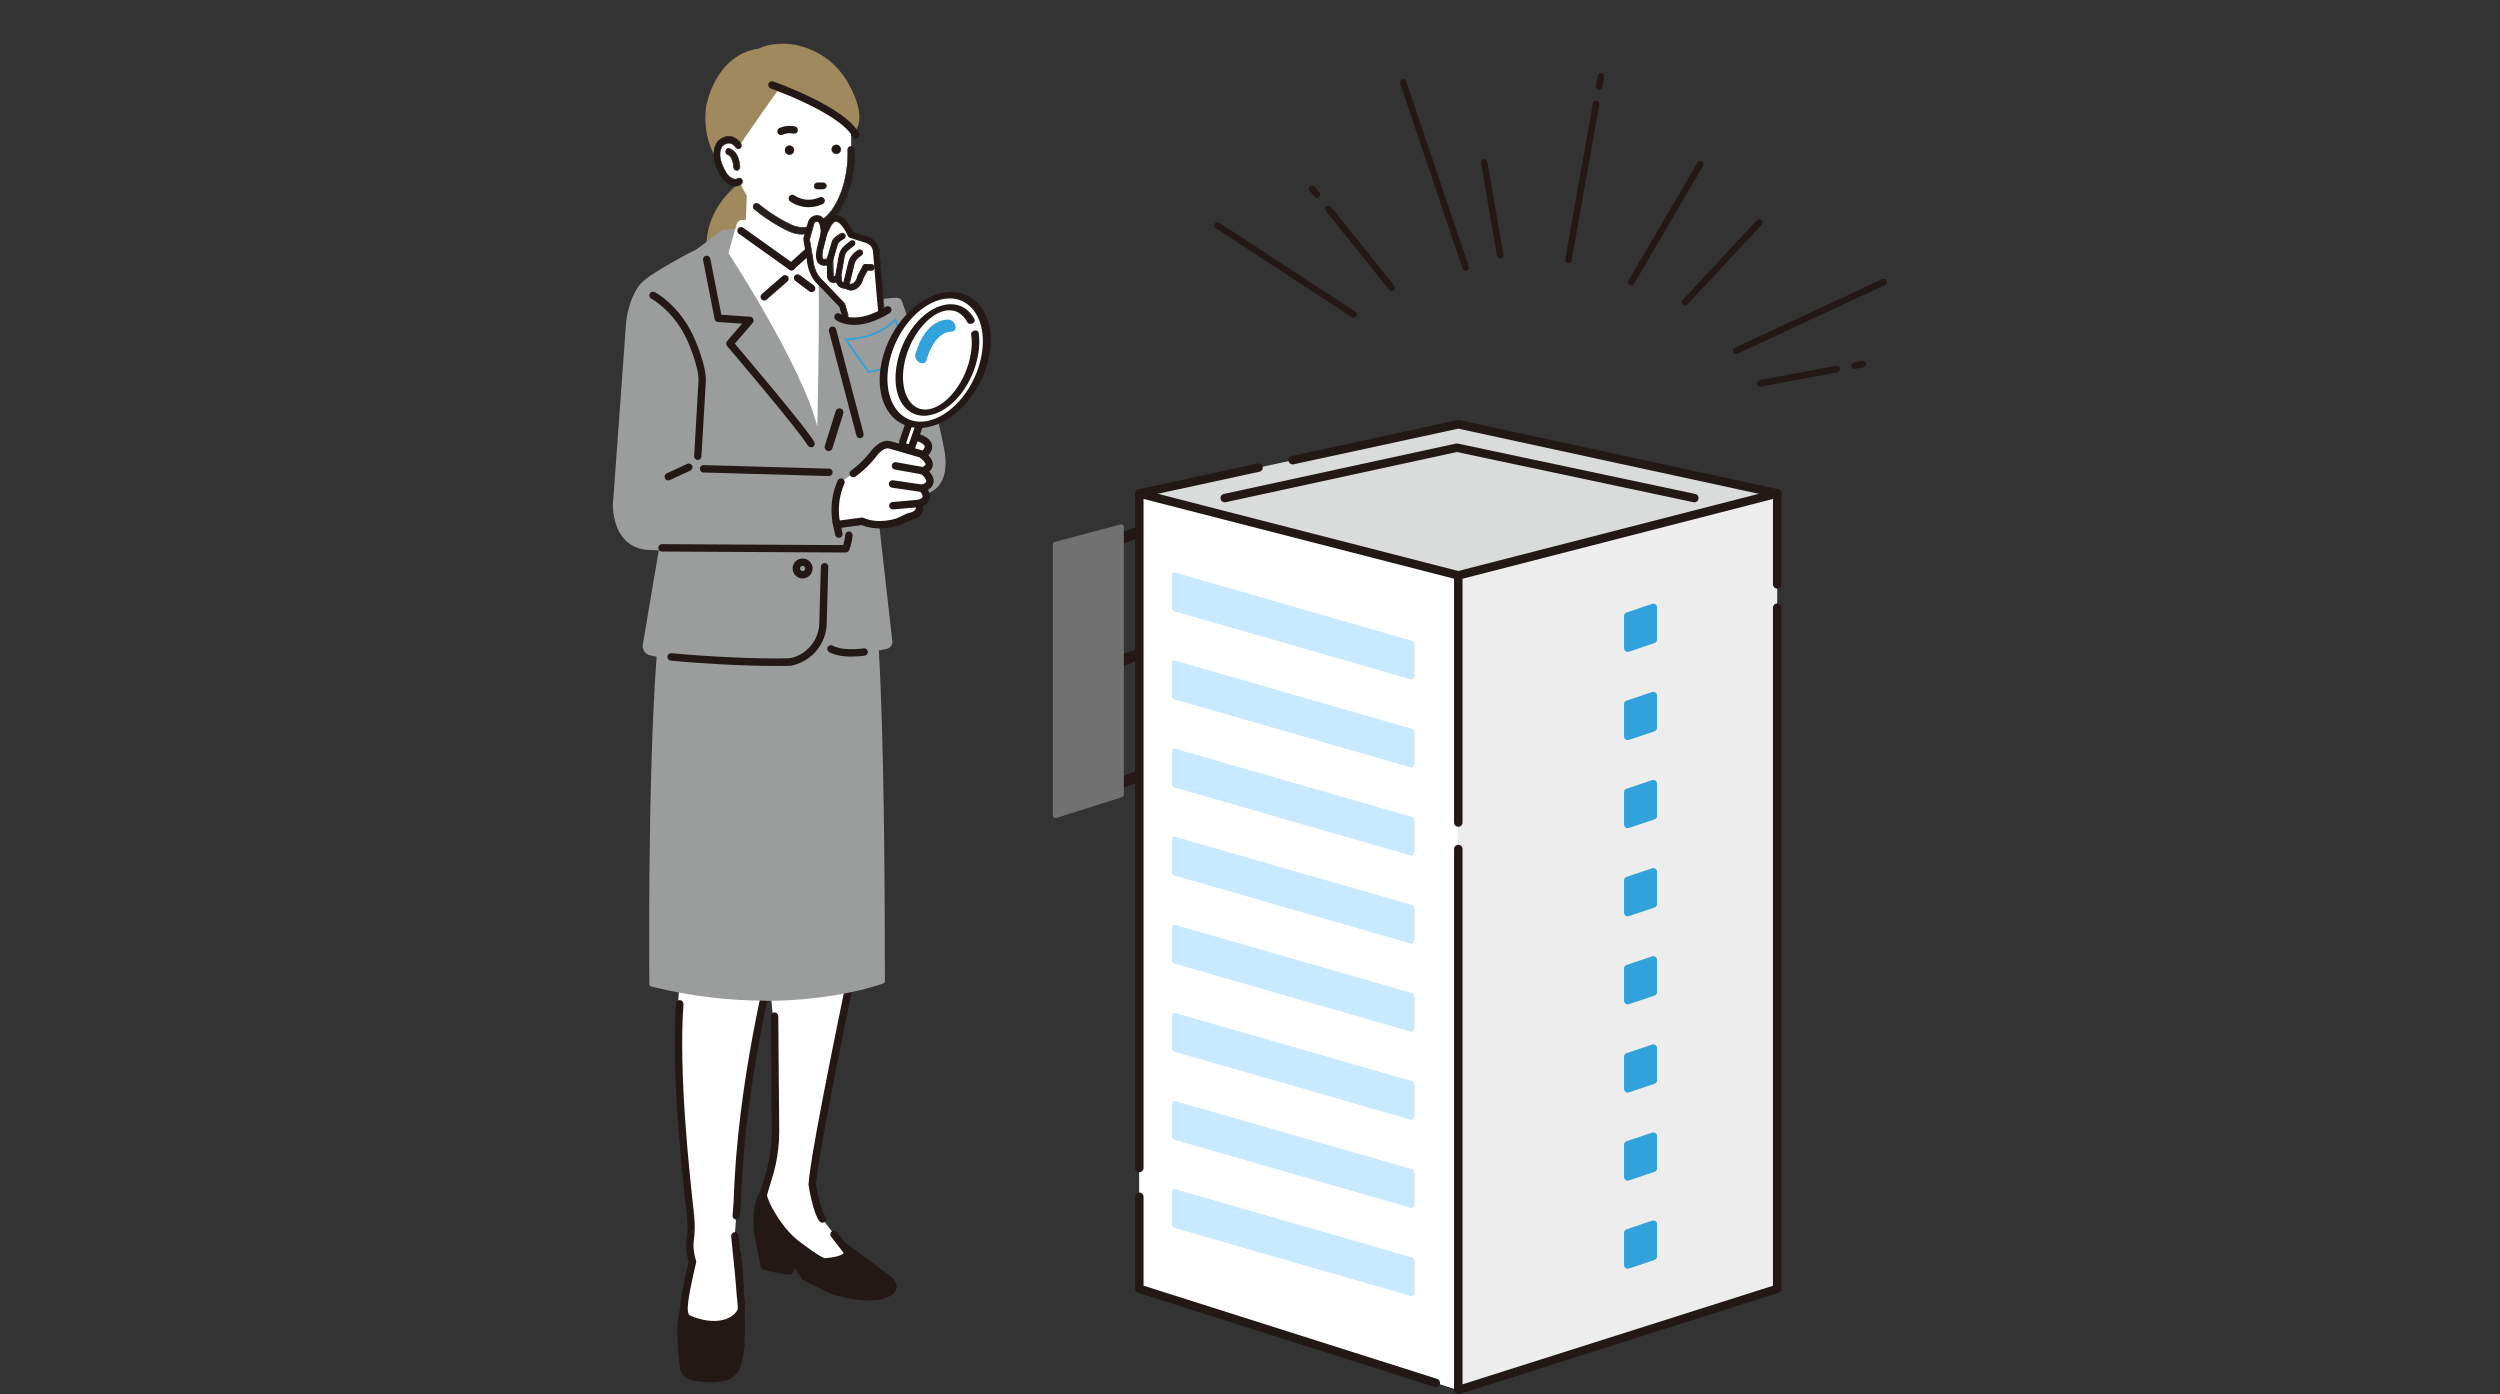 <?xml version="1.0" encoding="UTF-8"?><svg id="_レイヤー_2" xmlns="http://www.w3.org/2000/svg" viewBox="0 0 260 145"><rect x="0" y="0" width="260" height="145" fill="#333333" stroke="none"/><defs><style>.cls-1{fill:none;}.cls-2{fill:#727171;}.cls-3{fill:#251e1c;}.cls-4{fill:#dadbdb;}.cls-5{fill:#a0895c;}.cls-6{fill:#fff;}.cls-7{fill:#32a2dc;}.cls-8{fill:#231816;}.cls-9{fill:#ededed;}.cls-10{fill:#9b9c9c;}.cls-11{fill:#c8e9ff;}</style></defs><g id="_レイヤー_1-2"><rect class="cls-1" width="260" height="145"/><path class="cls-5" d="M77.91,18.33s-4.59,2.49-4.44,7.53l4.14,1.66s3.38-9.39.3-9.19Z"/><path class="cls-5" d="M87.87,14.28l-10.26,5.44s-4.91-2.78-4.18-8.57c0,0,.8-5.4,5.48-6.1,0,0,2.9-1.5,6.49.66,1.11.67,2.01,1.61,2.68,2.71,0,0,3.07,4.83-.22,5.87Z"/><path class="cls-6" d="M77.01,14.97s1.85-2.71,3.82-5.48c0,0,5.36,1.54,7.69,4.02v2.56s-.23,6.87-4.22,7.84c0,0-5.92-1.1-7.26-4.78,0,0-2.61-.05-2.53-3.36,0,0,.31-2.66,2.49-.8Z"/><path class="cls-8" d="M86.51,15.49c-.02.25.17.48.43.5.25.02.48-.17.5-.43.02-.25-.17-.48-.43-.5-.25-.02-.48.17-.5.43Z"/><path class="cls-8" d="M86.93,16.02c-.27-.02-.47-.26-.45-.52.01-.13.07-.25.17-.33.1-.08.22-.13.36-.12.13.01.25.07.33.17.08.1.13.23.12.36,0,.13-.07.25-.17.33-.09.08-.2.12-.32.12-.01,0-.03,0-.04,0ZM86.69,15.2c-.09.08-.14.18-.15.3h0c-.02.24.16.45.4.47.12,0,.23-.03.32-.1.09-.08.14-.18.15-.3,0-.12-.03-.23-.1-.32-.08-.09-.18-.14-.3-.15-.01,0-.02,0-.03,0-.1,0-.2.04-.28.11Z"/><path class="cls-8" d="M81.64,15.58c-.02.25.17.48.43.5.25.02.48-.17.5-.43.02-.25-.17-.48-.43-.5-.25-.02-.48.17-.5.43Z"/><path class="cls-8" d="M82.07,16.1c-.27-.02-.47-.26-.45-.52.02-.27.26-.47.52-.45.27.02.47.26.45.52,0,.13-.07.25-.17.33-.09.08-.2.12-.32.12-.01,0-.03,0-.04,0ZM81.67,15.58c-.02.24.16.45.4.47.12,0,.23-.03.32-.1.09-.08.14-.18.15-.3.02-.24-.16-.45-.4-.47-.01,0-.02,0-.03,0-.23,0-.42.17-.44.4Z"/><path class="cls-8" d="M85,19.67h.62c.18-.02.32-.17.32-.35,0-.18-.15-.32-.33-.32h-.62c-.18.02-.32.17-.32.35,0,.18.15.32.33.32Z"/><path class="cls-8" d="M85.62,19.68h-.62c-.19.02-.35-.14-.36-.33,0-.09.03-.18.1-.25.06-.07.15-.11.25-.11h.62c.19-.02.35.14.36.33,0,.19-.15.36-.34.36,0,0,0,0,0,0ZM84.78,19.13c-.06.06-.08.13-.08.21,0,.17.14.3.3.29h.62s0-.01,0-.01c.16,0,.29-.14.29-.31,0-.17-.14-.3-.3-.29h-.62s0,.01,0,.01c-.08,0-.15.03-.21.09Z"/><path class="cls-8" d="M75.72,15.42s0,0-.01,0c-.12.05-.21.16-.23.29-.02.13.03.26.13.34l.03.03s0,0,.01,0c.02,0,.57.1.65,1.32.01.16.14.3.3.31,0,0,.02,0,.02,0,.01,0,.02,0,.03,0,.18-.02.31-.18.3-.37-.12-1.82-1.2-1.93-1.24-1.93Z"/><path class="cls-8" d="M76.63,17.75s-.02,0-.03,0c-.18-.01-.32-.16-.33-.34-.08-1.21-.6-1.3-.62-1.3,0,0-.02,0-.03-.01l-.03-.02c-.11-.09-.16-.23-.14-.37.02-.14.11-.26.24-.31,0,0,.01,0,.02,0,0,0,0,0,0,0,.05,0,1.15.11,1.27,1.96.01.2-.13.38-.32.39-.01,0-.02,0-.03,0ZM75.72,15.45s0,0,0,0c-.11.04-.19.14-.21.26-.02.12.03.24.12.32l.03.03s.59.1.67,1.35c0,.15.13.27.28.28.02,0,.03,0,.05,0,.16-.02.28-.17.27-.34-.12-1.79-1.16-1.9-1.21-1.9Z"/><path class="cls-8" d="M77.18,18.69c-.05-.08-.12-.14-.2-.16-.08-.02-.17,0-.24.04-.44.29-1.02-.32-1.08-.39-1.31-2.01-.59-2.91-.5-3.01.27-.22.53-.31.77-.27.37.07.6.43.6.43.05.08.12.13.21.15.08.02.17,0,.24-.05.14-.11.18-.33.08-.49-.02-.02-.38-.61-1.03-.73-.43-.08-.86.06-1.28.41,0,0-.01.01-.02.02-.05.05-1.31,1.33.43,3.97,0,.01.02.02.03.03,0,.01.24.28.56.48.25.16.5.24.74.24.03,0,.06,0,.09,0,.18-.01.34-.07.5-.18.15-.1.2-.32.1-.48Z"/><path class="cls-8" d="M76.49,19.38h0c-.24,0-.5-.08-.76-.24-.33-.21-.56-.47-.57-.48,0-.01-.02-.02-.03-.04-1.75-2.66-.48-3.96-.42-4.01,0,0,.01-.01.02-.02.43-.36.87-.5,1.3-.42.65.12,1.03.72,1.04.75.11.17.07.41-.09.52-.08.06-.17.08-.26.06-.09-.02-.17-.08-.23-.16,0,0-.23-.35-.58-.42-.23-.04-.48.05-.74.26-.08.09-.79.98.51,2.97.06.07.62.66,1.04.39.08-.05.17-.07.26-.04.09.02.17.09.22.17h0c.1.18.05.41-.11.52-.16.11-.33.17-.51.18-.03,0-.06,0-.09,0ZM75.79,14.21c-.34,0-.69.14-1.02.43,0,0-.01.01-.02.02-.05.05-1.3,1.31.43,3.94,0,.01.01.02.02.03,0,.01.23.27.56.47.25.15.5.23.73.23.03,0,.06,0,.09,0,.17-.01.34-.07.49-.17.14-.09.18-.29.09-.45-.04-.07-.11-.13-.18-.15-.08-.02-.15,0-.22.04-.46.3-1.05-.32-1.12-.4-1.32-2.03-.59-2.95-.5-3.05.28-.23.55-.32.79-.28.38.07.62.44.62.44.05.07.11.12.19.14.08.02.15,0,.22-.05.13-.1.17-.3.07-.45-.02-.02-.38-.6-1.01-.72-.08-.01-.15-.02-.23-.02Z"/><path class="cls-8" d="M78.85,128.37s-.53-4.03,1.17-4.77l6.79,5.3,5.48,4.07s1.84,1.24-1.03,1.87c0,0-2.12.25-4.88-.71l-2.65-1.31-1.17-1.8-.42,1.17s-1.49-.11-2.65-.53l-.64-3.29Z"/><path class="cls-8" d="M90.57,135.25c-.88,0-2.45-.11-4.32-.76-.02,0-.03-.01-.04-.02l-2.65-1.31c-.06-.03-.12-.08-.15-.14l-.75-1.15-.16.44c-.06.16-.22.26-.39.25-.06,0-1.55-.12-2.76-.55-.13-.05-.22-.16-.25-.29l-.64-3.29s0-.02,0-.02c-.06-.44-.51-4.34,1.39-5.18.13-.06.28-.04.39.05l6.79,5.3,5.48,4.06c.08.05.86.6.72,1.33-.11.57-.73.98-1.89,1.24-.01,0-.03,0-.04,0-.03,0-.29.03-.74.03ZM86.53,133.78c2.5.86,4.47.7,4.67.68,1.18-.27,1.27-.58,1.28-.62.03-.16-.22-.43-.41-.55l-5.5-4.08-6.59-5.15c-.96.72-.87,3.32-.75,4.25l.59,3.06c.76.24,1.62.36,2.06.41l.32-.89c.05-.14.17-.23.32-.25.14-.02.29.05.37.17l1.11,1.71,2.53,1.25Z"/><path class="cls-8" d="M70.82,138.16s-.07-2.62,1.89-6.01l3.96-1.77s.51,4.03.37,9.55c0,0-.12,1.14-.4,2.05-.2.63-.72,1.11-1.37,1.24-.71.15-1.83.25-3.26-.05-.5-.11-.88-.53-.94-1.04-.11-.88-.26-2.36-.26-3.97Z"/><path class="cls-8" d="M73.83,143.75c-.55,0-1.18-.05-1.89-.2-.66-.14-1.16-.69-1.24-1.37-.12-.95-.26-2.42-.26-4.01,0-.18-.02-2.81,1.95-6.21.04-.07.1-.13.18-.16l3.96-1.77c.11-.05.24-.04.35.02.11.06.18.17.19.29,0,.04.51,4.12.37,9.61,0,.01,0,.02,0,.03,0,.05-.13,1.19-.42,2.12-.24.77-.87,1.34-1.66,1.51-.39.08-.9.15-1.52.15ZM72.99,132.45c-1.82,3.19-1.78,5.68-1.78,5.7,0,0,0,0,0,0,0,1.55.14,2.99.25,3.92.04.35.3.64.64.71,1.37.29,2.44.19,3.1.05.51-.11.93-.48,1.08-.98.25-.81.37-1.82.38-1.96.11-4.28-.18-7.7-.31-8.95l-3.36,1.5Z"/><path class="cls-6" d="M89.14,98.56s-4.46,21.01-4.67,24.61c0,0,.42,2.76,1.06,3.61l2.33,3.04s1.28,1.13-1.98,1.41c-.58.05-2.35-1.36-2.83-1.7-1.98-1.41-3.68-4.47-3.68-5.3l.64-2.12s.64-1.91.64-4.46l-.21-11.46s-1.06-8.7,0-12.52l9.55-.21-.85,5.09Z"/><path class="cls-8" d="M85.53,127.16c-.12,0-.23-.05-.31-.15-.67-.9-1.09-3.49-1.13-3.78,0-.03,0-.05,0-.08.21-3.59,4.49-23.81,4.68-24.67l.77-4.62-8.79.2c-.54,2.28-.42,6.08-.21,8.92.02.21-.14.4-.36.41-.21.01-.4-.14-.41-.36-.22-3.02-.34-7.11.31-9.46.05-.16.19-.28.36-.28l9.55-.21c.11,0,.22.05.3.13.08.09.11.2.09.32l-.85,5.09c-.05.23-4.42,20.88-4.66,24.53.12.77.52,2.77.98,3.39.13.17.09.41-.08.54-.07.05-.15.08-.23.08Z"/><path class="cls-8" d="M85.86,131.62c-.54,0-1.42-.58-2.74-1.56-.12-.09-.22-.16-.29-.21-2.1-1.5-3.84-4.65-3.84-5.62,0-.04,0-.08.02-.11l.64-2.12s.62-1.9.62-4.34l-.1-11.98c0-.21.17-.39.38-.39.21,0,.39.17.39.38l.1,11.99c0,2.58-.63,4.5-.66,4.58l-.61,2.05c.07.68,1.55,3.54,3.51,4.94.07.05.18.13.3.22,1.26.94,2.02,1.41,2.27,1.4,1.73-.15,1.87-.53,1.87-.53.01-.04-.05-.15-.12-.21-.02-.02-.04-.03-.05-.05l-1.12-1.45c-.13-.17-.1-.41.07-.54.17-.13.41-.1.54.07l1.1,1.43c.12.12.47.51.31,1-.19.59-1,.92-2.54,1.06-.02,0-.04,0-.06,0Z"/><path class="cls-6" d="M80.44,99.62s-3.39,12.8-3.75,25.39l-.28,3.54.42,4.17.17,2.1c.03.31.18,1.31.04,1.58-.64,1.2-2.66,1.98-5.45.78-.38-.17-.57-.64-.41-1.87.17-1.35.82-4.07.82-4.07,0,0-.39-1.18-.25-2.2.11-.8.15-1.61.06-2.42-.58-5.25-2.45-21.58-.5-27.42l9.12.42Z"/><path class="cls-8" d="M74.28,138.14c-.93,0-1.93-.23-2.83-.61-.77-.33-.76-1.33-.64-2.27.15-1.22.68-3.5.81-4.01-.1-.33-.36-1.34-.23-2.26.12-.86.14-1.62.06-2.32v-.08c-.5-4.46-1.66-14.89-1.14-22.22.02-.21.2-.37.41-.36.21.02.37.2.36.41-.52,7.26.63,17.64,1.12,22.08v.08c.09.77.07,1.59-.05,2.51-.13.92.23,2.01.24,2.02.02.07.03.14,0,.21,0,.03-.65,2.72-.81,4.03-.11.87-.05,1.37.18,1.46,2.48,1.07,4.37.5,4.95-.6.06-.16-.03-.88-.05-1.12-.01-.1-.02-.19-.03-.25l-.17-2.1-.42-4.17c-.02-.21.13-.4.34-.42.21-.02.4.13.42.34l.42,4.17.18,2.11c0,.05.01.13.02.23.09.82.12,1.29-.03,1.57-.58,1.1-1.78,1.57-3.11,1.57Z"/><path class="cls-8" d="M76.57,126.84s-.02,0-.03,0c-.21-.02-.37-.2-.35-.42l.11-1.44c.35-12.49,3.73-25.34,3.76-25.47.05-.21.27-.33.47-.27.21.05.33.27.27.47-.03.13-3.39,12.91-3.74,25.3,0,0,0,.01,0,.02l-.12,1.45c-.02.2-.19.36-.38.36Z"/><path class="cls-10" d="M68.84,56.98l-1.71,10.11c-.06.36.17.7.53.79.23.06.54.12.93.2-1.01,13.1-.78,34.26-.78,34.26,14.02,3.5,23.98-.33,23.98-.33,0-13.47-.17-26.67-.64-34.6l1.03-.21c.24-.04.41-.26.39-.51l-1.37-12.14-.16-1.15c0-1.68.22-2.78.22-2.78,0,0,7.61,3.01,6.79-3.39,0,0-.91-5.8-4.27-15.26-.26-.72-.11-.77-.88-.73l-1.09.11-6.13-6.2s-4-.82-8.6-1.15l-1.81.16-2.63,1.97s-4.81,2.42-5.8,3.57c0,0-1.09,1.14-1.42,3.77l-1.38,19.02s-.11,4.43,3.67,4.43l1.15.05Z"/><path class="cls-10" d="M79.57,104.07c-3.44,0-7.44-.38-11.83-1.47-.12-.03-.21-.14-.21-.26,0-.21-.21-21.05.76-34.04-.25-.05-.49-.1-.7-.15-.49-.12-.81-.6-.74-1.1l1.66-9.81-.84-.04h0c-1.08,0-1.97-.35-2.64-1.03-1.34-1.37-1.3-3.59-1.29-3.68l1.38-19.03c.34-2.7,1.45-3.89,1.5-3.94.98-1.14,5.45-3.41,5.85-3.61l2.61-1.96s.09-.05.14-.05l1.81-.16s.03,0,.04,0c4.56.33,8.59,1.15,8.63,1.15.05.01.1.04.14.08l6.04,6.11.96-.1c.7-.04.88,0,1.06.61.03.08.06.18.1.3,3.33,9.37,4.27,15.25,4.28,15.31.22,1.75-.14,2.99-1.07,3.72-1.7,1.33-4.77.44-5.78.09-.06.43-.16,1.28-.16,2.39l.16,1.13,1.37,12.15c.04.39-.23.75-.62.81l-.78.16c.52,8.94.63,23.6.63,34.37,0,.11-.07.22-.18.26-.07.03-4.84,1.81-12.32,1.81ZM68.08,102.12c12.65,3.11,22.04.17,23.43-.31,0-10.84-.11-25.54-.64-34.38,0-.14.09-.26.22-.29l1.03-.21c.11-.02.18-.11.17-.21l-1.37-12.14-.16-1.14s0-.03,0-.04c0-1.69.22-2.79.22-2.83.02-.08.07-.15.14-.19.07-.04.16-.04.23-.01.04.01,3.79,1.47,5.55.1.77-.6,1.06-1.67.86-3.2,0-.05-.95-5.88-4.26-15.2-.05-.13-.08-.23-.11-.32-.03-.1-.06-.21-.08-.23-.04-.01-.29,0-.41.01l-1.08.11c-.08,0-.16-.02-.22-.08l-6.07-6.14c-.59-.12-4.3-.83-8.46-1.13l-1.71.16-2.57,1.92s-.03.02-.04.03c-.05.02-4.78,2.41-5.71,3.5-.02.02-1.05,1.13-1.36,3.62l-1.37,19.01s-.03,2.07,1.14,3.27c.56.57,1.32.87,2.25.87l1.16.06c.08,0,.15.04.2.1.05.06.07.14.06.22l-1.71,10.11c-.03.21.11.42.32.47.27.06.57.13.91.19.14.03.23.15.22.29-.94,12.24-.8,31.76-.78,34.02Z"/><path class="cls-6" d="M75.75,26.3s7.74,11.87,9.25,18.08c0,0,.27-11.51.11-16.6l-.38-3.98s-4.14-3.93-6.95-4.38c-.2-.03-.09,3.5-.28,3.48-.08,0-.16-.02-.23-.02-.31-.03-.59.17-.67.47l-.84,2.95Z"/><path class="cls-8" d="M87.95,57.46h0l-19.11-.1c-.21,0-.38-.17-.38-.39,0-.21.17-.38.39-.38h0l18.84.1c.08-.24.18-.64.21-1.06.02-.21.2-.37.41-.36.21.02.37.2.36.41-.06.82-.35,1.52-.36,1.54-.06.14-.2.24-.36.24Z"/><path class="cls-8" d="M72.57,47.84s-.02,0-.02,0c-.21-.01-.38-.2-.36-.41l.44-7.56s0-.02,0-.03c.2-1.51-1.21-4.58-1.23-4.61-1.41-2.97-3.63-4.15-3.66-4.16-.19-.1-.26-.33-.17-.52.1-.19.33-.26.52-.17.1.05,2.48,1.31,4,4.52.06.14,1.52,3.29,1.3,5.02l-.44,7.55c-.01.2-.18.36-.38.36Z"/><path class="cls-8" d="M86.2,49.51s0,0-.01,0l-13.03-.37c-.21,0-.38-.18-.37-.4,0-.21.18-.38.4-.37l13.03.37c.21,0,.38.18.37.4,0,.21-.18.37-.39.37Z"/><path class="cls-8" d="M80.6,69.26c-3.34,0-7.87-.26-10.84-.56-.21-.02-.37-.21-.35-.42.02-.21.21-.36.42-.35,3.43.34,8.96.63,12.28.53.02,0,.04,0,.07-.01,1.76-.36,3.03-1.93,3.03-3.73l.16-5.79c0-.21.18-.38.4-.37.21,0,.38.18.37.4l-.16,5.78c0,2.16-1.54,4.05-3.65,4.48-.08.02-.12.02-.12.02-.02,0-.03,0-.05,0-.48.02-1.01.02-1.57.02Z"/><path class="cls-8" d="M88.58,68.29c-1.62,0-2.33-.46-2.37-.48-.18-.12-.23-.36-.11-.54.12-.18.35-.22.53-.11.03.02.96.57,3.19.27.21-.03.41.12.43.33.03.21-.12.41-.33.43-.5.07-.95.09-1.35.09Z"/><path class="cls-8" d="M83.47,60.16c-.57,0-1.04-.47-1.04-1.04s.47-1.04,1.04-1.04,1.04.47,1.04,1.04-.47,1.04-1.04,1.04ZM83.47,58.85c-.15,0-.27.12-.27.27s.12.27.27.27.27-.12.27-.27-.12-.27-.27-.27Z"/><path class="cls-8" d="M84.34,46.51c-.13,0-.26-.07-.34-.19-.85-1.48-8.31-10.26-8.39-10.34-.12-.14-.12-.36,0-.5l1.57-1.82-2.51-.17c-.17-.01-.32-.14-.35-.31l-1.2-6.13c-.04-.21.1-.41.3-.45.21-.04.41.1.45.3l1.15,5.84,2.99.2c.15,0,.27.1.33.24.06.13.03.29-.06.4l-1.86,2.16c1.26,1.49,7.45,8.79,8.26,10.21.11.19.04.42-.14.53-.06.03-.13.05-.19.05Z"/><path class="cls-8" d="M89.43,45.57c-.17,0-.33-.11-.37-.29l-2.85-10.84c-.05-.21.07-.42.28-.47.21-.05.42.07.47.28l2.85,10.84c.05.21-.07.42-.28.47-.03,0-.07.01-.1.01Z"/><path class="cls-8" d="M86.17,46.91s-.08,0-.12-.02c-.22-.07-.34-.3-.27-.52l1.13-3.61c.07-.22.3-.34.52-.27.22.07.34.3.27.52l-1.13,3.61c-.06.18-.22.29-.39.29Z"/><path class="cls-8" d="M79.48,31.25c-.11,0-.21-.04-.29-.13-.14-.16-.12-.4.04-.54l2.16-1.88c.16-.14.4-.12.54.04.14.16.12.4-.04.54l-2.16,1.88c-.07.06-.16.1-.25.1Z"/><path class="cls-8" d="M82.3,28.12c-.08,0-.16-.02-.22-.07l-5.24-3.74c-.17-.12-.21-.36-.09-.54.12-.17.36-.21.54-.09l5.24,3.74c.17.12.21.36.09.54-.08.11-.19.16-.31.16Z"/><path class="cls-8" d="M84.41,30.39c-.08,0-.16-.03-.23-.08l-1.46-1.09c-.17-.13-.21-.37-.08-.54.13-.17.37-.2.54-.08l1.46,1.09c.17.13.21.37.08.54-.08.1-.19.15-.31.15Z"/><path class="cls-8" d="M82.3,28.12c-.1,0-.21-.04-.29-.13-.14-.16-.13-.4.03-.55l1.61-1.46c.16-.14.4-.13.55.03.14.16.13.4-.03.55l-1.61,1.46c-.07.07-.17.1-.26.1Z"/><path class="cls-6" d="M101.38,34.69c.11.61.09,1.31-.03,2.06-.47,3.01-2.58,5.74-4.72,6.12-2.14.37-3.5-1.76-3.03-4.77.47-3.01,2.58-5.74,4.72-6.12,1.17-.2,2.11.34,2.64,1.38,0,0,.27.51.41,1.33Z"/><path class="cls-3" d="M88.85,15.54c-.01-.19-.18-.34-.37-.33-.19.01-.34.18-.32.38,0,.04.23,3.57-1.64,6.25,0,0-.52.73-1.35,1.26-1.05.68-2.1.74-3.11.16,0,0-.02,0-.03-.01-.02,0-1.53-.71-3.14-2.04-.07-.06-.16-.09-.26-.08-.09,0-.18.05-.24.13-.12.15-.1.37.05.5,1.62,1.34,3.12,2.06,3.28,2.13.48.27.97.42,1.47.46.08,0,.17,0,.25,0,2.12,0,3.62-2.09,3.63-2.12,2.01-2.88,1.78-6.55,1.77-6.7Z"/><path class="cls-3" d="M83.45,24.39h0c-.08,0-.17,0-.25,0-.5-.04-1-.2-1.48-.47-.16-.08-1.66-.8-3.29-2.14-.16-.13-.18-.37-.05-.53.06-.08.15-.13.25-.14.1,0,.2.02.28.08,1.6,1.32,3.12,2.03,3.14,2.04,0,0,.02,0,.03.01,1,.56,2.04.51,3.08-.16.83-.53,1.33-1.25,1.34-1.26,1.86-2.66,1.64-6.2,1.64-6.23-.01-.21.14-.39.35-.41.21-.01.39.14.4.35h0c.01.16.24,3.84-1.78,6.72-.01.02-1.51,2.13-3.66,2.13ZM78.66,21.16s-.02,0-.03,0c-.09,0-.16.05-.22.12-.11.14-.09.34.05.46,1.62,1.34,3.11,2.05,3.28,2.13.48.27.97.42,1.46.46.08,0,.16,0,.25,0,2.12,0,3.6-2.08,3.61-2.11,2.01-2.87,1.78-6.53,1.77-6.69h0c-.01-.18-.17-.31-.34-.3-.18.01-.31.17-.3.35,0,.04.23,3.59-1.65,6.27,0,0-.53.74-1.35,1.27-1.06.69-2.12.74-3.14.17,0,0-.02,0-.02-.01-.01,0-1.54-.72-3.15-2.05-.06-.05-.13-.07-.2-.07Z"/><path class="cls-10" d="M87.95,35.29s3.18.09,5.15-2.04l1.81,4.6-4.6.82-2.35-3.38Z"/><path class="cls-7" d="M90.26,38.78l-2.5-3.59h.19s3.16.07,5.07-2.01l.11-.11,1.91,4.85-4.78.85ZM88.14,35.39l2.21,3.17,4.42-.79-1.71-4.35c-1.7,1.74-4.22,1.94-4.93,1.96Z"/><path class="cls-6" d="M95.18,45.43s3.11.67-.03,2.5l-1.26-1.14,1.3-1.35Z"/><path class="cls-8" d="M95.15,48.31c-.09,0-.19-.03-.26-.1l-1.26-1.14c-.08-.07-.12-.17-.13-.27,0-.1.03-.21.11-.28l1.3-1.35c.09-.1.23-.14.36-.11.16.03,1.52.35,1.67,1.25.1.63-.42,1.27-1.59,1.95-.06.04-.13.05-.19.05ZM94.44,46.76l.76.68c.98-.62.98-.95.97-1.02-.04-.22-.47-.45-.86-.57l-.87.9Z"/><path class="cls-6" d="M95.44,41.46l-1.54,4.45c-.11.32.13.65.47.64h.42s1.47-4.15,1.47-4.15l-.83-.94Z"/><path class="cls-8" d="M93.89,46.78c-.08-.05-.16-.12-.22-.21-.17-.23-.21-.52-.12-.79l1.54-4.45c.04-.13.15-.22.28-.25.13-.03.27.02.36.12l.83.94c.09.1.12.25.07.38l-1.47,4.13c-.05.15-.19.25-.34.25h-.42c-.18.02-.35-.03-.5-.13ZM95.58,42.19l-1.33,3.84s0,.07.01.09c.01.02.04.04.09.04h.17s1.31-3.69,1.31-3.69l-.25-.29Z"/><path class="cls-6" d="M91.98,38.25c-.53,3.69,1.4,6.32,4.32,5.88,2.91-.45,5.71-3.8,6.24-7.49.53-3.69-1.4-6.32-4.32-5.88-2.91.45-5.71,3.8-6.24,7.49Z"/><path class="cls-8" d="M93.32,43.78c-1.44-1.06-2.09-3.12-1.74-5.52h0c.55-3.84,3.53-7.35,6.63-7.83,1.12-.17,2.16.06,2.99.67,1.44,1.06,2.09,3.12,1.74,5.52-.55,3.84-3.53,7.35-6.63,7.83-.07.01-.15.02-.22.03-1.04.11-1.99-.13-2.76-.7ZM98.23,31.08c-2.72.41-5.34,3.63-5.85,7.16h0c-.32,2.21.26,4.09,1.54,5.03.66.49,1.48.68,2.36.54,2.72-.42,5.34-3.63,5.85-7.16.32-2.21-.26-4.09-1.54-5.03-.62-.46-1.38-.65-2.19-.56-.06,0-.11.01-.17.02Z"/><path class="cls-8" d="M96.43,43.21c.07,0,.15-.02.23-.03,2.36-.41,4.59-3.24,5.09-6.44.12-.76.13-1.48.03-2.14-.03-.17-.22-.27-.44-.22-.22.05-.37.22-.34.39.09.61.09,1.28-.03,1.99-.44,2.81-2.43,5.46-4.36,5.8-.56.1-1.07-.01-1.5-.32-.97-.7-1.4-2.29-1.11-4.14.44-2.81,2.43-5.46,4.36-5.8.95-.16,1.76.28,2.25,1.23.08.15.31.2.51.12.2-.09.3-.28.23-.43-.62-1.2-1.72-1.75-3.03-1.53-2.36.41-4.59,3.24-5.09,6.44-.32,2.07.17,3.8,1.32,4.62.54.39,1.19.55,1.9.47Z"/><path class="cls-7" d="M95.48,37.61c-.23-.2-.36-.52-.28-.78,1.12-3.82,3.4-3.6,3.5-3.59.32.04.63.35.68.7.05.34-.17.59-.49.56-.09,0-1.66-.06-2.55,2.98-.09.3-.42.4-.73.22-.05-.03-.09-.06-.13-.09Z"/><path class="cls-6" d="M95.98,48.95c1.54-.62-.23-1.75-.23-1.75l-3.3-.96c-.89-.17-1.67,1-1.67,1,0,0-.84,1.12-2.08,2.01l-1.24.89c-1.03,2.25-.44,4.42-.44,4.42l2.63-.35c1.79.78,3.75.05,3.75.05l1.11-.51c1.62-.31,1-1.39,1-1.39,1.59-.41.39-1.57.39-1.57,1.77-.57.09-1.83.09-1.83Z"/><path class="cls-8" d="M91.49,54.96c-.59,0-1.25-.09-1.89-.35l-2.52.34c-.19.02-.37-.1-.42-.28-.03-.09-.61-2.34.46-4.69.09-.19.32-.28.51-.19.19.09.28.32.19.51-.73,1.6-.6,3.17-.49,3.83l2.27-.3c.07,0,.14,0,.21.03,1.55.68,3.28.1,3.44.05l1.1-.51s.06-.02.09-.03c.41-.08.68-.22.77-.39.09-.19-.03-.43-.03-.43-.06-.1-.06-.23-.02-.34.05-.11.14-.19.26-.22.3-.08.5-.19.53-.31.04-.16-.16-.46-.31-.61-.1-.09-.14-.23-.11-.36.03-.13.13-.24.26-.28.32-.1.52-.24.54-.36.04-.21-.31-.61-.56-.8-.11-.08-.17-.22-.15-.36.02-.14.11-.26.24-.31.28-.11.38-.22.39-.29.02-.18-.31-.53-.63-.75l-3.22-.93c-.51-.08-1.09.59-1.26.83,0,0,0,.01-.01.02-.04.05-.89,1.18-2.17,2.09-.17.12-.41.08-.54-.09-.12-.17-.08-.41.09-.54,1.13-.81,1.92-1.83,1.99-1.92.1-.14.97-1.36,2.05-1.15.01,0,.02,0,.03,0l3.3.96s.07.03.1.05c.18.12,1.1.74,1.03,1.5-.02.25-.15.47-.37.65.26.29.53.71.45,1.16-.05.31-.25.56-.58.76.15.25.27.59.18.93-.08.31-.32.56-.69.73.03.2.03.44-.08.69-.19.41-.62.69-1.28.82l-1.07.49s-.02,0-.03.01c-.06.02-.92.34-2.04.34Z"/><path class="cls-8" d="M95.98,49.34s-.05,0-.07,0l-2.85-.51c-.21-.04-.35-.24-.31-.45.04-.21.24-.35.45-.31l2.85.51c.21.04.35.24.31.45-.03.19-.2.32-.38.32Z"/><path class="cls-8" d="M95.89,51.17s-.04,0-.06,0l-3.06-.45c-.21-.03-.36-.23-.33-.44.03-.21.23-.36.44-.33l3.06.45c.21.03.36.23.33.44-.03.19-.19.33-.38.33Z"/><path class="cls-8" d="M92.85,52.98c-.2,0-.37-.15-.38-.35-.02-.21.14-.4.35-.42l2.65-.23c.21-.02.4.14.42.35.02.21-.14.4-.35.42l-2.65.23s-.02,0-.03,0Z"/><path class="cls-8" d="M83.48,21.49c-.78-.15-1.28-.52-1.31-.55-.17-.13-.2-.37-.07-.54.13-.17.37-.2.54-.07.05.04,1.13.84,2.6.19.2-.09.42,0,.51.2.09.2,0,.42-.2.51-.8.35-1.51.37-2.08.26Z"/><path class="cls-6" d="M84.39,23.13l-.5,1.75.36,2.11s.08,1.28.79,2.1l2.55,2.65.4,1.36s2.28.12,3.4-.69l.1-2-.36-4.27s-.03-.91-.99-1.2c-.96-.29-1.64-.51-1.64-.51,0,0-1.24-2.9-2.32-1.12l-.5.99s.07-1.36-.53-1.54c-.31-.1-.65.08-.77.38Z"/><path class="cls-8" d="M91.73,32.65s-.01,0-.02,0c-.16.01-.3-.1-.31-.26l-.18-1.97-.36-4.27s0-.01,0-.02c0-.03-.04-.71-.78-.94-.95-.29-1.64-.51-1.65-.52-.08-.03-.14-.08-.17-.16-.21-.48-.78-1.48-1.26-1.52-.18-.01-.36.13-.55.43l-.5.98c-.06.12-.2.18-.33.15-.13-.03-.22-.16-.21-.29.03-.74-.17-1.2-.33-1.25-.16-.05-.34.04-.42.21l-.48,1.67.35,2.04s0,.02,0,.03c0,.01.08,1.19.72,1.92l2.54,2.64s.06.07.07.12l.32,1.09c.04.15-.04.31-.19.36-.15.04-.31-.04-.36-.19l-.3-1.02-2.5-2.6s0,0,0,0c-.73-.83-.85-2.08-.86-2.25l-.36-2.09s0-.09,0-.13l.5-1.75s0-.02,0-.03c.18-.45.67-.69,1.12-.55.35.11.54.45.64.81l.06-.11s0-.01.01-.02c.31-.5.67-.74,1.08-.71.84.06,1.5,1.32,1.69,1.75.24.08.8.26,1.51.47.91.28,1.18,1.07,1.19,1.46l.36,4.26.18,1.97c.01.15-.09.29-.24.31Z"/><path class="cls-8" d="M87.92,33.15c-.15,0-.28-.1-.33-.24l-.3-1.01-2.49-2.59s0-.01-.01-.01c-.75-.85-.87-2.14-.88-2.28l-.36-2.09c0-.05,0-.1,0-.15l.5-1.75s0-.02.01-.03c.19-.47.71-.73,1.19-.58.29.09.5.33.63.71,0,0,0,0,0-.01.32-.52.7-.77,1.14-.74.84.06,1.48,1.23,1.73,1.76.27.09.82.26,1.49.47.94.28,1.21,1.11,1.23,1.51l.36,4.26.18,1.97c.02.18-.11.34-.29.37h-.02c-.19.02-.35-.12-.37-.31l-.18-1.97-.36-4.29s-.04-.67-.74-.89c-.95-.29-1.64-.52-1.65-.52-.09-.03-.17-.1-.21-.19-.25-.58-.81-1.46-1.22-1.49-.16-.01-.32.13-.5.4l-.49.98c-.07.14-.24.22-.39.18-.15-.04-.26-.19-.25-.35.03-.73-.17-1.16-.29-1.2-.13-.04-.29.04-.35.18l-.47,1.65.35,2.03s0,.02,0,.04c0,.01.09,1.18.71,1.89l2.54,2.64s.07.09.08.14l.32,1.09c.05.18-.05.37-.23.43-.03,0-.06.01-.1.01ZM84.99,22.48c-.34,0-.67.21-.81.56,0,0,0,.02,0,.02l-.5,1.75s-.01.07,0,.1l.36,2.09c.01.15.13,1.4.85,2.22l2.51,2.61s.01.01.01.02l.3,1.02c.04.12.17.19.29.16.12-.04.19-.17.16-.29l-.32-1.09s-.03-.07-.06-.09l-2.54-2.64c-.65-.74-.73-1.94-.73-1.96,0,0,0-.02,0-.03l-.35-2.04s0-.02,0-.02l.48-1.67c.09-.2.3-.3.49-.24.2.06.4.58.37,1.31,0,.11.07.21.17.24.1.03.22-.02.27-.12l.5-.98c.2-.32.4-.48.6-.46.54.04,1.14,1.16,1.31,1.55.03.06.08.11.14.13,0,0,.69.23,1.65.52.78.24.82.96.82.99l.36,4.28.18,1.97c.01.13.13.22.25.21h.01c.12-.02.21-.13.2-.25l-.18-1.97-.36-4.26c-.01-.37-.27-1.15-1.15-1.41-.7-.21-1.25-.39-1.52-.47-.01,0-.03-.02-.03-.03-.18-.39-.83-1.65-1.65-1.71-.39-.03-.74.2-1.03.69,0,0,0,.01,0,.02l-.06.11s-.03.03-.05.03c-.02,0-.04-.02-.05-.04-.11-.42-.32-.68-.6-.77-.08-.02-.16-.04-.24-.04Z"/><path class="cls-8" d="M85.86,27.57c-.26.04-.43-.04-.51-.08-.17-.08-.62-.41-.34-1.64,0,0,0,0,0,0l.41-1.63c.04-.15.19-.25.35-.21.15.04.25.19.21.35l-.41,1.62c-.12.55-.06.81-.02.92.02.05.04.07.05.08.02,0-.03-.01-.03-.01l.08.04h0s0,0-.01,0c0,0,.15.08.43-.11l.51-1.76s0-.03.02-.04c.2-.42.83-.75.9-.79.14-.07.31-.01.39.13.07.14.01.31-.13.39-.21.11-.53.33-.63.5l-.53,1.83c-.02.06-.05.11-.1.15-.24.18-.46.26-.63.29Z"/><path class="cls-8" d="M85.72,27.64c-.19,0-.33-.06-.4-.1-.2-.09-.65-.44-.37-1.7l.41-1.64c.05-.18.23-.29.41-.25.09.02.16.08.21.16.05.08.06.17.04.26l-.41,1.62c-.12.54-.06.78-.02.88.02.04.03.06.03.06,0,0,0,0,0,0h.01s.01,0,.02.01c0,0,.12.05.36-.1l.5-1.74s.01-.03.02-.05c.21-.44.85-.77.92-.81.08-.04.17-.05.26-.02.09.03.16.09.2.17.08.17.02.37-.15.46-.2.1-.51.31-.61.48l-.52,1.82c-.02.07-.06.13-.12.18-.22.17-.44.27-.66.3-.05,0-.1.01-.14.01ZM85.69,24.05c-.1,0-.2.07-.22.18l-.41,1.63c-.27,1.22.17,1.52.31,1.58.08.05.24.12.48.08h0c.19-.03.4-.12.61-.28.04-.03.07-.07.08-.12l.53-1.83c.11-.21.46-.44.66-.54.11-.06.16-.2.1-.31-.03-.06-.08-.1-.13-.12-.06-.02-.12-.01-.18.01-.07.03-.68.35-.87.76,0,.01,0,.02-.01.03l-.51,1.76s-.01.02-.02.03c-.22.15-.37.15-.44.13-.01,0-.02,0-.03,0l-.08-.04s-.03-.03-.03-.06c0-.01-.01-.02-.02-.03-.05-.11-.11-.38.01-.95l.41-1.62c.02-.06,0-.12-.03-.18-.03-.05-.08-.09-.14-.11-.02,0-.04,0-.06,0Z"/><path class="cls-8" d="M86.78,29.36c-.1.01-.21.01-.31-.03-.14-.05-.32-.17-.4-.49,0-.02,0-.04,0-.06l-.04-1.72c0-.16.12-.29.28-.29.16,0,.29.12.29.28l.04,1.69s.02.05.03.06c.05,0,.21-.06.34-.15.12-.1.31-.07.4.05.1.12.08.3-.05.4-.06.05-.3.22-.57.26Z"/><path class="cls-8" d="M86.67,29.42c-.08,0-.15-.01-.22-.04-.15-.05-.35-.19-.43-.53,0-.02,0-.05,0-.07l-.04-1.72c0-.09.03-.18.1-.24.06-.07.15-.1.24-.1.09,0,.18.03.24.09.07.06.1.15.11.24l.04,1.68s0,0,0,.01c.05-.01.17-.06.27-.14.15-.12.36-.09.48.06.12.15.09.36-.06.48-.07.05-.31.23-.6.27-.04,0-.08,0-.12,0ZM86.32,26.82h0c-.06,0-.12.03-.16.07-.04.04-.07.1-.06.17l.04,1.72s0,.03,0,.05c.07.29.23.41.36.45.09.03.18.04.28.02h0c.26-.04.5-.22.55-.25.1-.08.12-.22.04-.32-.08-.1-.22-.12-.32-.04-.12.09-.3.18-.38.16-.01,0-.03,0-.03-.02,0-.01-.02-.03-.03-.08,0,0,0,0,0-.01l-.04-1.69c0-.13-.11-.23-.23-.23Z"/><path class="cls-8" d="M88.55,30.12c-.25.04-.45-.02-.59-.16-.31-.32-.13-.89-.08-1.05l.4-1.66s0,0,0-.01c.25-.85.99-1.21,1.02-1.22.14-.07.31,0,.38.14.07.14,0,.31-.13.38-.01,0-.54.27-.72.86l-.4,1.67s0,.02-.01.03c-.07.18-.09.4-.06.46.02,0,.1.02.29-.05.02,0,.42-.16.54-.76,0-.03.01-.05.03-.08l.55-1.05c.05-.1.15-.16.26-.15l.6.02c.16,0,.28.14.28.3,0,.16-.14.28-.3.28h-.42s-.45.84-.45.84c-.2.9-.87,1.13-.9,1.14-.11.04-.2.06-.3.08Z"/><path class="cls-8" d="M88.4,30.19c-.2,0-.36-.06-.48-.19-.33-.34-.16-.93-.09-1.1l.4-1.67c.26-.87,1.02-1.24,1.05-1.26.08-.04.18-.04.26-.01.09.03.16.09.19.18.08.17,0,.37-.16.46-.02.01-.52.27-.69.83l-.4,1.67s0,.03-.01.04c-.06.16-.07.32-.06.39.04,0,.11,0,.23-.05.02,0,.39-.15.5-.71,0-.03.02-.06.03-.09l.55-1.05c.06-.12.18-.19.32-.18l.6.02c.09,0,.18.04.24.11.06.07.09.15.09.25,0,.09-.04.18-.11.24-.07.06-.15.1-.25.09h-.38s-.43.81-.43.81c-.21.92-.91,1.17-.94,1.18-.11.04-.21.06-.3.08h0c-.05,0-.11.01-.16.01ZM89.43,26.04s-.07,0-.1.02c-.03.01-.75.37-.99,1.19l-.4,1.67c-.06.16-.22.7.07.99.13.13.31.18.54.15h0c.09-.01.18-.04.28-.07.03,0,.68-.24.87-1.1,0,0,0,0,0-.01l.45-.86s.03-.03.05-.03h.42c.06.01.12,0,.17-.05.05-.04.07-.1.07-.16,0-.06-.02-.12-.06-.17-.04-.05-.1-.07-.16-.07l-.6-.02c-.09,0-.17.05-.21.12l-.55,1.05s-.02.04-.02.06c-.12.62-.55.79-.57.8-.19.07-.29.06-.32.05-.02,0-.03-.01-.04-.03-.04-.09,0-.33.05-.5,0,0,0-.02,0-.03l.4-1.67c.18-.61.73-.89.75-.9.12-.06.16-.19.11-.31-.03-.06-.07-.1-.13-.12-.03,0-.05-.01-.08-.01Z"/><path class="cls-8" d="M87.95,29.97s-.02,0-.04,0c-.4,0-.63-.18-.75-.33-.37-.47-.2-1.27-.17-1.4l.29-1.66c.07-.4.28-.77.6-1.03l.58-.47c.11-.09.28-.07.37.04.09.11.07.28-.04.37l-.58.47c-.22.18-.37.43-.42.71l-.29,1.66s0,.01,0,.02c-.04.17-.12.71.07.96.04.06.13.13.33.13.14,0,.26.11.26.26,0,.13-.1.24-.22.26Z"/><path class="cls-8" d="M87.9,30.03c-.42,0-.65-.19-.78-.35-.38-.49-.22-1.29-.18-1.44l.29-1.65c.07-.42.29-.79.62-1.06l.58-.47c.14-.11.34-.09.45.05.05.07.08.15.07.23,0,.08-.05.16-.12.21l-.58.47c-.21.17-.35.41-.4.68l-.29,1.66s0,.02,0,.02c-.05.21-.1.7.06.91.04.05.11.11.28.11,0,0,0,0,0,0,.17,0,.32.14.32.31,0,.16-.11.29-.27.32h0s-.04,0-.06,0ZM87.95,29.97h0,0ZM88.63,25.09s-.09.02-.13.05l-.58.47c-.31.25-.51.6-.58.99l-.29,1.66c-.02.09-.2.9.16,1.35.11.14.32.31.69.31.01,0,.03,0,.04,0,.1-.01.18-.1.18-.21,0-.11-.09-.2-.21-.2,0,0,0,0,0,0-.22,0-.32-.09-.37-.15-.21-.26-.13-.81-.08-1v-.02s.29-1.66.29-1.66c.05-.29.2-.56.43-.74l.58-.47s.07-.08.08-.14c0-.05-.01-.11-.05-.15-.04-.05-.1-.08-.16-.08Z"/><path class="cls-8" d="M88.83,33.79c-1.22,0-1.87-.49-1.92-.53-.17-.13-.2-.37-.06-.54.13-.17.37-.2.54-.07.07.05,1.63,1.17,4.74-.75.18-.11.42-.06.53.13.11.18.06.42-.13.53-1.55.96-2.79,1.23-3.71,1.23Z"/><path class="cls-8" d="M87.24,55.93c-.18,0-.34-.12-.38-.3l-.27-1.26c-.05-.21.09-.41.3-.46.21-.05.41.09.46.3l.27,1.26c.05.21-.09.41-.3.46-.03,0-.06,0-.08,0Z"/><path class="cls-8" d="M69.5,49.96c-.15,0-.29-.08-.35-.22-.09-.19,0-.42.19-.51l2.14-.99c.19-.09.42,0,.51.19.09.19,0,.42-.19.51l-2.14.99c-.05.02-.11.04-.16.04Z"/><path class="cls-8" d="M89,14.43c-.14,0-.28-.08-.35-.22-.98-1.99-6.46-4.29-8.49-5.01-.2-.07-.31-.29-.24-.49.07-.2.29-.31.49-.24.31.11,7.61,2.71,8.92,5.4.09.19.01.42-.18.52-.05.03-.11.04-.17.04Z"/><path class="cls-8" d="M81.22,14.05c-.15,0-.29-.09-.35-.23-.08-.2,0-.42.2-.51.89-.38,1.61-.16,1.64-.15.2.06.32.28.25.48-.06.2-.28.31-.48.25-.03,0-.5-.14-1.1.12-.05.02-.1.03-.15.03Z"/><polygon class="cls-4" points="151.66 44.13 118.49 51.32 118.49 134.03 151.66 144.56 184.82 134.03 184.82 51.32 151.66 44.13"/><polygon class="cls-6" points="118.49 51.32 118.49 134.03 151.66 144.56 151.66 59.84 118.49 51.32"/><polygon class="cls-9" points="184.82 51.32 184.82 62.65 184.82 63.78 184.82 65.09 184.82 134.03 151.66 144.56 151.66 59.84 184.82 51.32"/><path class="cls-8" d="M184.82,51.76s-.06,0-.09-.01l-33.07-7.17-17.13,3.71c-.24.05-.47-.1-.52-.34-.05-.24.1-.47.34-.52l17.23-3.74c.06-.01.13-.01.19,0l33.17,7.19c.24.05.39.29.34.52-.04.21-.23.35-.43.35Z"/><path class="cls-8" d="M118.49,51.76c-.2,0-.38-.14-.43-.35-.05-.24.1-.47.34-.52l12.4-2.69c.24-.05.47.1.52.34.05.24-.1.47-.34.52l-12.4,2.69s-.06.01-.09.01Z"/><path class="cls-8" d="M118.49,121.91c-.24,0-.44-.2-.44-.44V51.32c0-.14.06-.26.17-.35.11-.08.25-.11.38-.08l33.17,8.52c.23.06.38.3.32.54-.06.24-.3.38-.54.32l-32.62-8.38v69.58c0,.24-.2.44-.44.44Z"/><path class="cls-8" d="M149.32,144.26s-.09,0-.13-.02l-30.83-9.79c-.18-.06-.31-.23-.31-.42v-9.57c0-.24.2-.44.44-.44s.44.2.44.44v9.25l30.52,9.69c.23.07.36.32.29.55-.06.19-.23.31-.42.31Z"/><path class="cls-8" d="M151.66,85.98c-.24,0-.44-.2-.44-.44v-25.7c0-.2.14-.38.33-.43l33.17-8.52c.13-.03.27,0,.38.08.11.08.17.21.17.35v9.45c0,.24-.2.44-.44.44s-.44-.2-.44-.44v-8.88l-32.29,8.3v25.36c0,.24-.2.44-.44.44Z"/><path class="cls-8" d="M151.66,145c-.09,0-.18-.03-.26-.08-.11-.08-.18-.21-.18-.35v-56.27c0-.24.2-.44.44-.44s.44.2.44.44v55.67l32.29-10.25V63.2c0-.24.2-.44.44-.44s.44.2.44.44v70.83c0,.19-.12.36-.31.42l-33.17,10.53s-.09.02-.13.02Z"/><path class="cls-11" d="M146.76,70.66l-24.66-7.1c-.13-.04-.23-.19-.23-.37v-3.27c0-.24.17-.42.35-.37l24.66,7.1c.13.04.23.19.23.37v3.27c0,.24-.17.42-.35.37Z"/><path class="cls-11" d="M146.76,79.82l-24.66-7.1c-.13-.04-.23-.19-.23-.37v-3.27c0-.24.17-.42.35-.37l24.66,7.1c.13.04.23.19.23.37v3.27c0,.24-.17.42-.35.37Z"/><path class="cls-11" d="M146.76,88.98l-24.66-7.1c-.13-.04-.23-.19-.23-.37v-3.27c0-.24.17-.42.35-.37l24.66,7.1c.13.04.23.19.23.37v3.27c0,.24-.17.42-.35.37Z"/><path class="cls-11" d="M146.76,98.14l-24.66-7.1c-.13-.04-.23-.19-.23-.37v-3.27c0-.24.17-.42.35-.37l24.66,7.1c.13.04.23.19.23.37v3.27c0,.24-.17.42-.35.37Z"/><path class="cls-11" d="M146.76,107.3l-24.66-7.1c-.13-.04-.23-.19-.23-.37v-3.27c0-.24.17-.42.35-.37l24.66,7.1c.13.04.23.19.23.37v3.27c0,.24-.17.42-.35.37Z"/><path class="cls-11" d="M146.76,116.46l-24.66-7.1c-.13-.04-.23-.19-.23-.37v-3.27c0-.24.17-.42.35-.37l24.66,7.1c.13.04.23.19.23.37v3.27c0,.24-.17.42-.35.37Z"/><path class="cls-11" d="M146.76,125.62l-24.66-7.1c-.13-.04-.23-.19-.23-.37v-3.27c0-.24.17-.42.35-.37l24.66,7.1c.13.04.23.19.23.37v3.27c0,.24-.17.42-.35.37Z"/><path class="cls-11" d="M146.76,134.79l-24.66-7.1c-.13-.04-.23-.19-.23-.37v-3.27c0-.24.17-.42.35-.37l24.66,7.1c.13.04.23.19.23.37v3.27c0,.24-.17.42-.35.37Z"/><polygon class="cls-7" points="171.96 66.53 169.28 67.43 169.28 64.05 171.96 63.14 171.96 66.53"/><path class="cls-7" d="M169.28,67.8c-.08,0-.15-.02-.22-.07-.1-.07-.16-.18-.16-.3v-3.38c0-.16.1-.3.25-.35l2.68-.9c.11-.04.24-.02.34.05.1.07.16.18.16.3v3.38c0,.16-.1.3-.25.35l-2.68.9s-.08.02-.12.02ZM169.66,64.31v2.6l1.94-.65v-2.6l-1.94.65ZM171.96,66.53h0,0Z"/><polygon class="cls-7" points="171.96 75.69 169.28 76.59 169.28 73.21 171.96 72.31 171.96 75.69"/><path class="cls-7" d="M169.28,76.97c-.08,0-.15-.02-.22-.07-.1-.07-.16-.18-.16-.3v-3.38c0-.16.1-.3.25-.35l2.68-.9c.11-.04.24-.02.34.05.1.07.16.18.16.3v3.38c0,.16-.1.3-.25.35l-2.68.9s-.08.02-.12.02ZM169.66,73.48v2.6l1.94-.65v-2.6l-1.94.65ZM171.96,75.69h0,0Z"/><polygon class="cls-7" points="171.96 84.86 169.28 85.76 169.28 82.38 171.96 81.47 171.96 84.86"/><path class="cls-7" d="M169.28,86.13c-.08,0-.15-.02-.22-.07-.1-.07-.16-.18-.16-.3v-3.38c0-.16.1-.3.25-.35l2.68-.9c.11-.04.24-.02.34.05.1.07.16.18.16.3v3.38c0,.16-.1.3-.25.35l-2.68.9s-.08.02-.12.02ZM169.66,82.64v2.6l1.94-.65v-2.6l-1.94.65ZM171.96,84.86h0,0Z"/><polygon class="cls-7" points="171.96 94.02 169.28 94.92 169.28 91.54 171.96 90.64 171.96 94.02"/><path class="cls-7" d="M169.28,95.3c-.08,0-.15-.02-.22-.07-.1-.07-.16-.18-.16-.3v-3.38c0-.16.1-.3.25-.35l2.68-.9c.11-.04.24-.02.34.05.1.07.16.18.16.3v3.38c0,.16-.1.3-.25.35l-2.68.9s-.08.02-.12.02ZM169.66,91.81v2.6l1.94-.65v-2.6l-1.94.65ZM171.96,94.02h0,0Z"/><polygon class="cls-7" points="171.96 103.19 169.28 104.09 169.28 100.7 171.96 99.8 171.96 103.19"/><path class="cls-7" d="M169.28,104.46c-.08,0-.15-.02-.22-.07-.1-.07-.16-.18-.16-.3v-3.38c0-.16.1-.3.25-.35l2.68-.9c.11-.04.24-.02.34.05.1.07.16.18.16.3v3.38c0,.16-.1.3-.25.35l-2.68.9s-.08.02-.12.02ZM169.66,100.97v2.6l1.94-.65v-2.6l-1.94.65ZM171.96,103.19h0,0Z"/><polygon class="cls-7" points="171.96 112.35 169.28 113.25 169.28 109.87 171.96 108.97 171.96 112.35"/><path class="cls-7" d="M169.28,113.63c-.08,0-.15-.02-.22-.07-.1-.07-.16-.18-.16-.3v-3.38c0-.16.1-.3.25-.35l2.68-.9c.11-.04.24-.02.34.05.1.07.16.18.16.3v3.38c0,.16-.1.3-.25.35l-2.68.9s-.08.02-.12.02ZM169.66,110.14v2.6l1.94-.65v-2.6l-1.94.65ZM171.96,112.35h0,0Z"/><polygon class="cls-7" points="171.96 121.51 169.28 122.42 169.28 119.03 171.96 118.13 171.96 121.51"/><path class="cls-7" d="M169.28,122.79c-.08,0-.15-.02-.22-.07-.1-.07-.16-.18-.16-.3v-3.38c0-.16.1-.3.25-.35l2.68-.9c.11-.04.24-.02.34.05.1.07.16.18.16.3v3.38c0,.16-.1.3-.25.35l-2.68.9s-.08.02-.12.02ZM169.66,119.3v2.6l1.94-.65v-2.6l-1.94.65ZM171.96,121.51h0,0Z"/><polygon class="cls-7" points="171.96 130.68 169.28 131.58 169.28 128.2 171.96 127.3 171.96 130.68"/><path class="cls-7" d="M169.28,131.95c-.08,0-.15-.02-.22-.07-.1-.07-.16-.18-.16-.3v-3.38c0-.16.1-.3.25-.35l2.68-.9c.11-.04.24-.02.34.05.1.07.16.18.16.3v3.38c0,.16-.1.3-.25.35l-2.68.9s-.08.02-.12.02ZM169.66,128.47v2.6l1.94-.65v-2.6l-1.94.65ZM171.96,130.68h0,0Z"/><path class="cls-8" d="M115.97,56.84c-.23,0-.45-.14-.54-.37-.11-.3.03-.63.33-.74l2.09-.8c.3-.11.63.03.74.33.11.3-.03.63-.33.74l-2.09.8c-.07.03-.14.04-.21.04Z"/><path class="cls-8" d="M115.97,69.54c-.23,0-.45-.14-.54-.37-.11-.3.03-.63.33-.74l2.09-.8c.3-.11.63.03.74.33.11.3-.03.63-.33.74l-2.09.8c-.07.03-.14.04-.21.04Z"/><path class="cls-8" d="M115.97,82.24c-.23,0-.45-.14-.54-.37-.11-.3.03-.63.33-.74l2.09-.8c.3-.11.63.03.74.33.11.3-.03.63-.33.74l-2.09.8c-.07.03-.14.04-.21.04Z"/><polygon class="cls-2" points="116.59 54.81 116.59 82.63 109.76 84.79 109.76 56.63 116.59 54.81"/><path class="cls-2" d="M109.76,85.07c-.06,0-.12-.02-.16-.05-.07-.05-.11-.14-.11-.22v-28.17c0-.13.08-.24.21-.27l6.83-1.82c.08-.02.17,0,.24.05.07.05.11.13.11.22v27.82c0,.12-.08.23-.19.27l-6.83,2.17s-.06.01-.08.01ZM110.04,56.84v27.57l6.27-1.99v-27.25l-6.27,1.67Z"/><path class="cls-8" d="M127.37,52.24c-.2,0-.38-.14-.43-.35-.05-.24.1-.47.34-.52l24.14-5.24c.06-.01.12-.01.18,0l24.7,5.24c.24.05.39.28.34.52-.05.24-.28.39-.52.34l-24.61-5.22-24.04,5.22s-.06.01-.09.01Z"/><path class="cls-8" d="M144.69,30.27c-.08-.01-.15-.05-.21-.12l-6.6-8.22c-.12-.15-.09-.36.05-.48.15-.12.36-.09.48.05l6.6,8.22c.12.15.09.36-.05.48-.08.06-.18.09-.27.07Z"/><path class="cls-8" d="M136.9,20.57c-.08-.01-.15-.05-.21-.12l-.51-.63c-.12-.15-.09-.36.05-.48.15-.12.36-.09.48.05l.51.63c.12.15.09.36-.05.48-.08.06-.18.09-.27.07Z"/><path class="cls-8" d="M152.37,28.17c-.12-.02-.22-.1-.26-.23l-6.5-19.27c-.06-.18.04-.37.21-.43.18-.06.37.04.43.21l6.5,19.27c.06.18-.04.37-.21.43-.06.02-.11.02-.17.01Z"/><path class="cls-8" d="M155.97,26.9c-.14-.02-.25-.13-.28-.28l-1.67-9.67c-.03-.18.09-.36.28-.39.18-.03.36.09.39.28l1.67,9.67c.03.18-.09.36-.28.39-.04,0-.08,0-.12,0Z"/><path class="cls-8" d="M163.06,27.37h0c-.18-.03-.31-.21-.28-.39l2.88-16.23c.03-.18.21-.31.39-.28.18.03.31.21.28.39l-2.88,16.23c-.03.18-.21.31-.39.28Z"/><path class="cls-8" d="M166.25,9.34h0c-.18-.03-.31-.21-.28-.39l.19-1.07c.03-.18.21-.31.39-.28h0c.18.03.31.21.28.39l-.19,1.07c-.03.18-.21.31-.39.28Z"/><path class="cls-8" d="M169.59,29.67s-.08-.02-.11-.04c-.16-.09-.22-.3-.12-.46l7.18-12.26c.09-.16.3-.22.46-.12.16.09.22.3.12.46l-7.18,12.26c-.07.13-.22.19-.35.16Z"/><path class="cls-8" d="M175.2,31.75c-.06-.01-.12-.04-.17-.09-.14-.13-.15-.34-.02-.48l7.71-8.28c.13-.14.34-.15.48-.02.14.13.14.34.02.48l-7.71,8.28c-.08.09-.2.12-.31.1Z"/><path class="cls-8" d="M180.49,36.82c-.11-.02-.2-.09-.25-.19-.08-.17,0-.37.16-.45l15.36-7.16c.17-.08.37,0,.45.16.08.17,0,.37-.16.45l-15.36,7.16c-.07.03-.14.04-.2.03Z"/><path class="cls-8" d="M183.01,40.21c-.14-.02-.25-.13-.28-.27-.03-.18.09-.36.27-.4l7.96-1.5c.18-.03.36.09.4.27.03.18-.09.36-.27.4l-7.96,1.5s-.08,0-.12,0Z"/><path class="cls-8" d="M192.84,38.36c-.14-.02-.25-.13-.28-.27-.03-.18.09-.36.27-.4l.84-.16c.18-.03.36.09.4.27.03.18-.09.36-.27.4l-.84.16s-.08,0-.12,0Z"/><path class="cls-8" d="M140.72,33.04s-.09-.02-.13-.05l-14.16-9.26c-.16-.1-.2-.31-.1-.47.1-.16.31-.2.47-.1l14.16,9.26c.16.1.2.31.1.47-.08.12-.21.17-.34.15Z"/></g></svg>